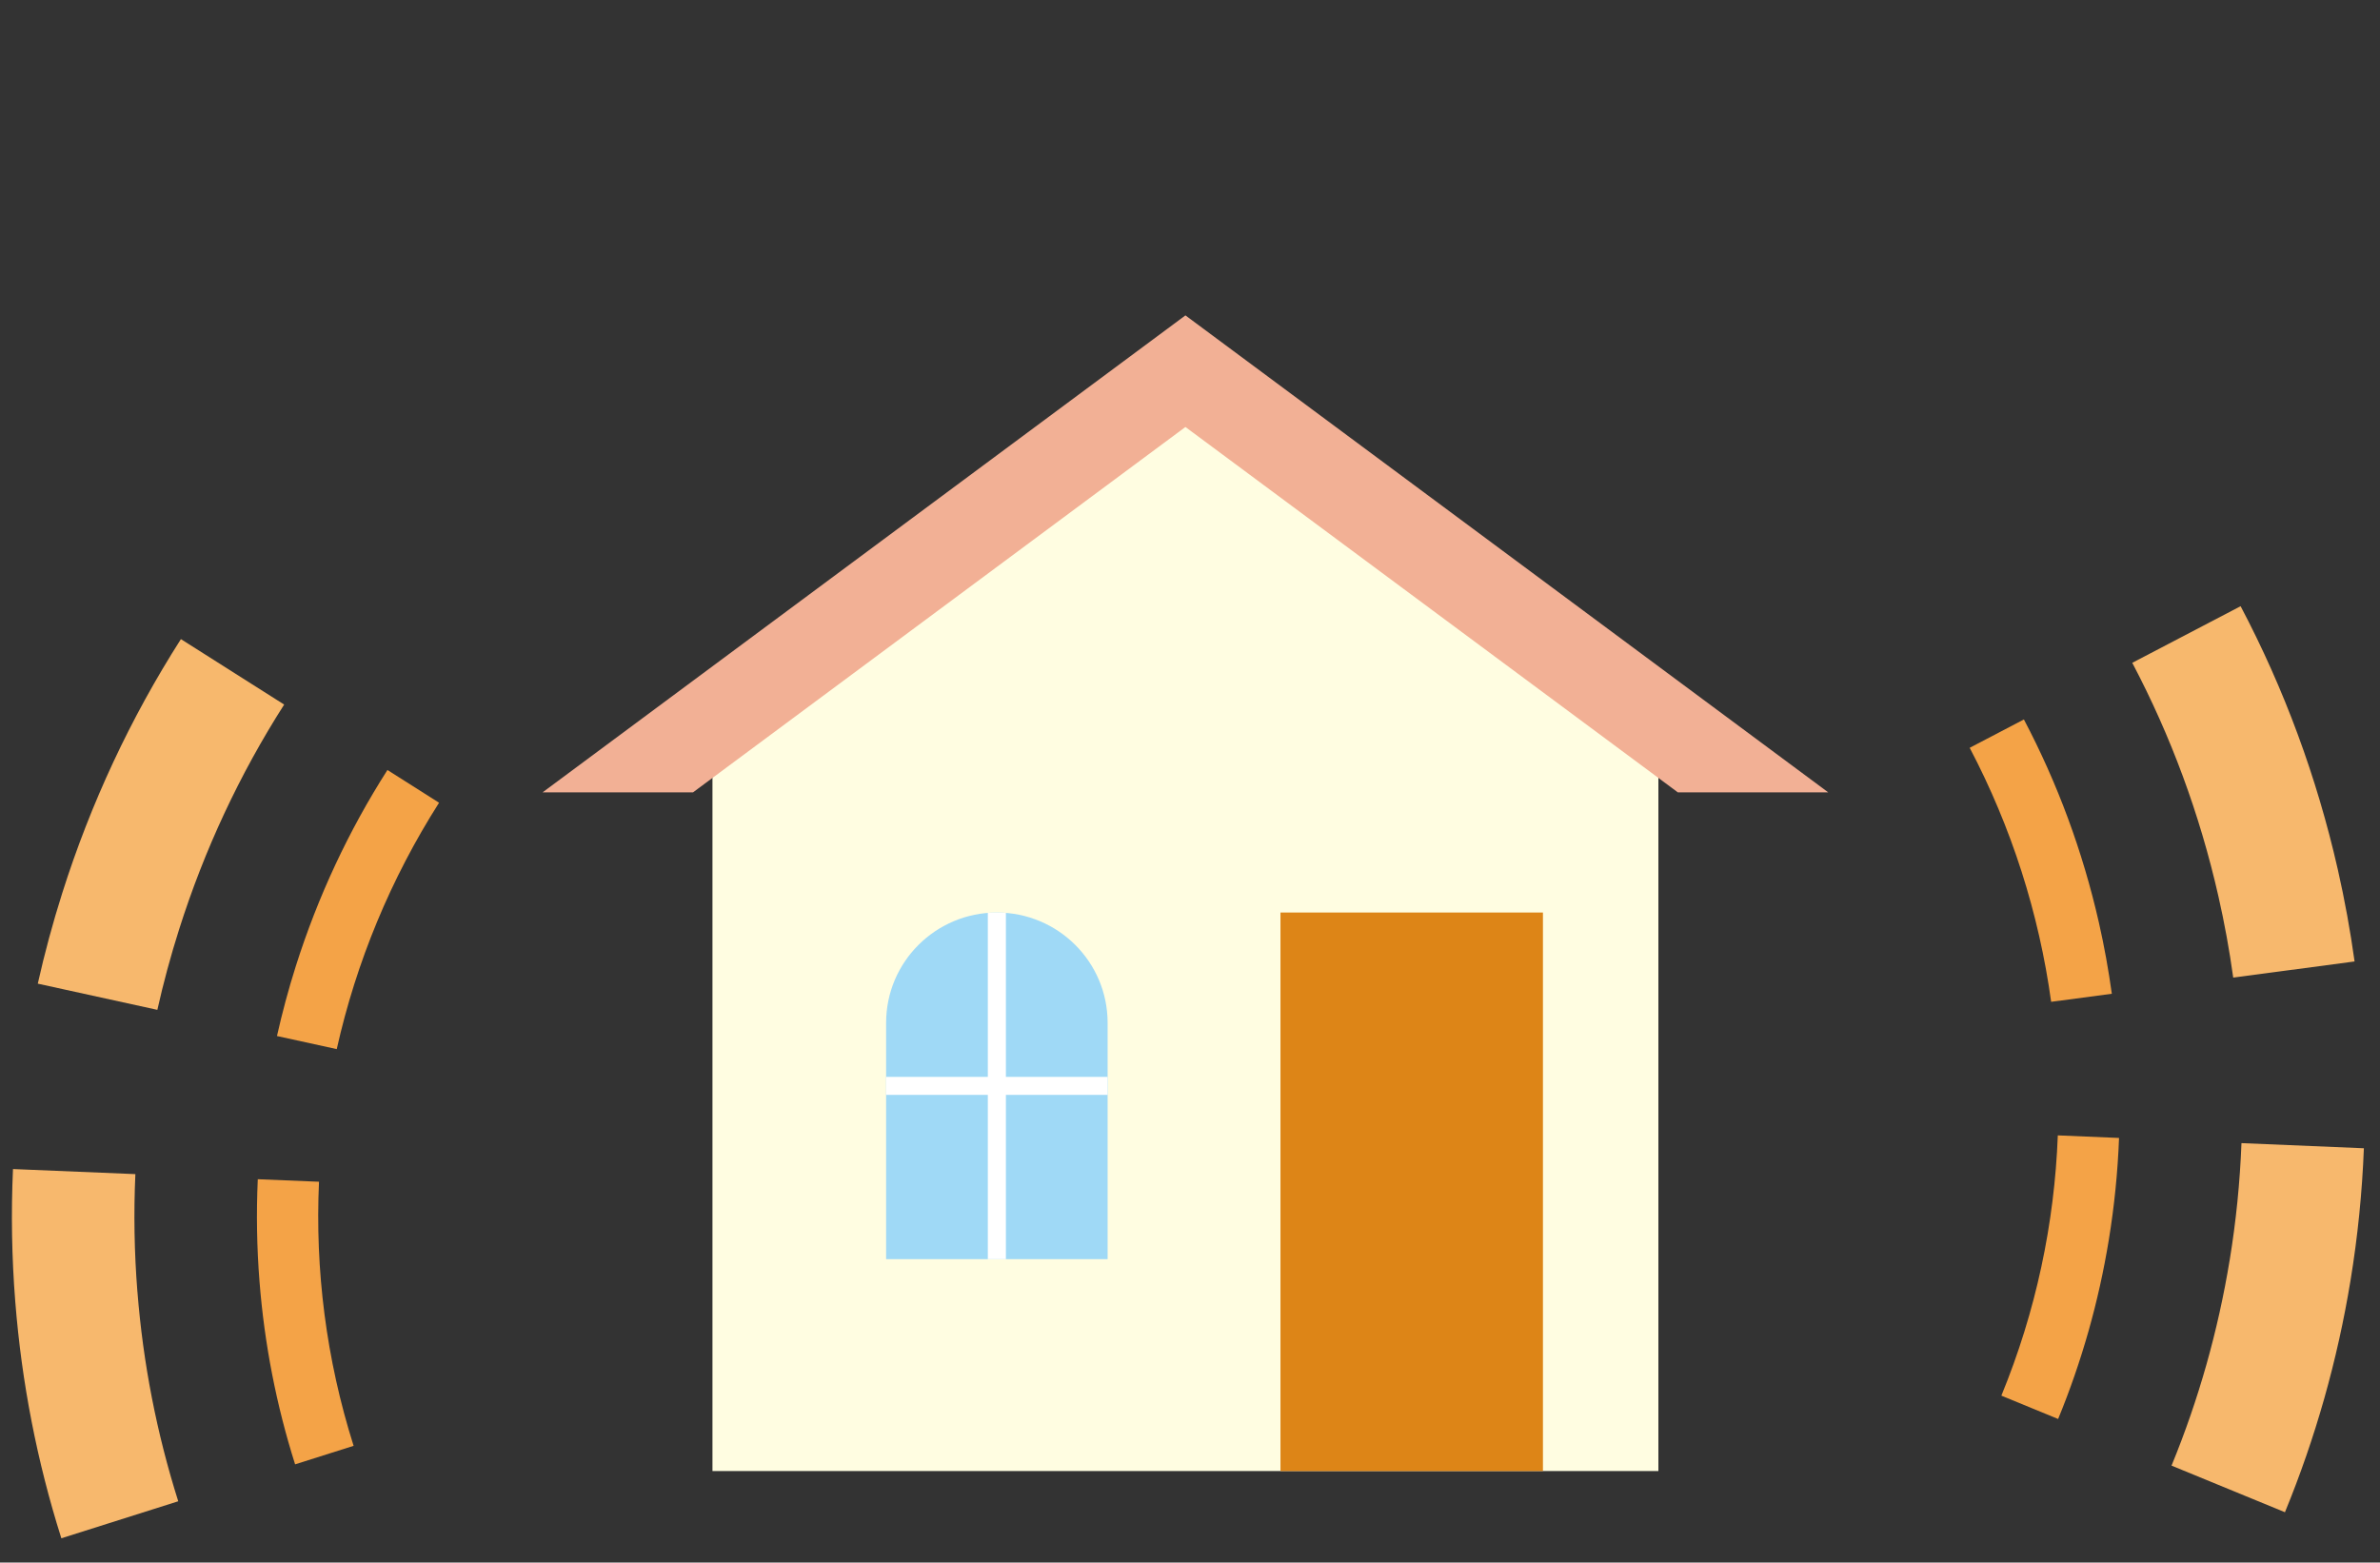<svg width="166" height="109" viewBox="0 0 166 109" fill="none" xmlns="http://www.w3.org/2000/svg">
<rect x="0" y="0" width="166" height="109" fill="#333333" stroke="none"/>
<g clip-path="url(#clip0_15_1574)">
<path d="M115.669 102.616H49.693V50.372L82.681 25.893L115.669 50.372V102.616Z" fill="#FFFDE1"/>
<path d="M69.529 63.655C65.262 63.655 61.805 67.1 61.805 71.348V87.836H77.254V71.348C77.254 67.099 73.795 63.655 69.529 63.655Z" fill="#9FD9F6"/>
<path d="M69.529 63.655C69.316 63.655 69.106 63.666 68.899 63.683V87.836H70.159V63.683C69.951 63.667 69.742 63.655 69.529 63.655Z" fill="white"/>
<path d="M77.254 75.119H61.805V76.374H77.254V75.119Z" fill="white"/>
<path d="M107.617 63.654H89.311V102.615H107.617V63.654Z" fill="#DD8517"/>
<path d="M127.515 55.271L82.681 22L37.845 55.271H48.337L82.681 29.785L117.025 55.271H127.515Z" fill="#F2B095"/>
<path d="M9.583 90.104C9.366 87.363 9.319 84.626 9.442 81.902L0.906 81.548C0.768 84.621 0.82 87.707 1.065 90.8C1.512 96.444 2.587 101.961 4.279 107.305L12.432 104.723C10.933 99.989 9.98 95.101 9.585 90.102L9.583 90.104Z" fill="#F7B86D"/>
<path d="M12.485 64.854C14.251 59.279 16.708 54.021 19.82 49.148L12.618 44.583C9.105 50.084 6.332 56.016 4.338 62.308C3.677 64.396 3.11 66.499 2.635 68.616L10.975 70.443C11.396 68.567 11.898 66.704 12.485 64.854Z" fill="#F7B86D"/>
<path d="M154.724 62.498C155.154 64.39 155.5 66.288 155.763 68.193L164.227 67.067C163.929 64.918 163.539 62.774 163.054 60.639C161.591 54.202 159.321 48.06 156.278 42.286L148.721 46.235C151.417 51.35 153.428 56.795 154.724 62.498Z" fill="#F7B86D"/>
<path d="M155.514 87.903C154.703 92.85 153.347 97.642 151.46 102.236L159.37 105.487C161.501 100.303 163.031 94.894 163.946 89.308C164.448 86.246 164.757 83.173 164.875 80.098L156.338 79.74C156.233 82.465 155.961 85.188 155.516 87.902L155.514 87.903Z" fill="#F7B86D"/>
<path d="M30.626 55.997L27.023 53.712C24.313 57.958 22.171 62.539 20.631 67.398C20.12 69.011 19.685 70.635 19.318 72.269L23.487 73.182C24.846 67.109 27.256 61.284 30.624 55.996L30.626 55.997Z" fill="#F4A347"/>
<path d="M22.251 82.434L17.98 82.258C17.873 84.632 17.912 87.018 18.101 89.408C18.446 93.762 19.275 98.019 20.583 102.147L24.663 100.855C22.746 94.797 21.97 88.567 22.25 82.436L22.251 82.434Z" fill="#F4A347"/>
<path d="M143.064 69.883L147.296 69.32C147.065 67.661 146.768 66.005 146.394 64.358C145.264 59.386 143.51 54.644 141.163 50.187L137.382 52.164C140.299 57.712 142.216 63.718 143.064 69.885L143.064 69.883Z" fill="#F4A347"/>
<path d="M139.591 97.356L143.55 98.983C145.196 94.98 146.379 90.806 147.084 86.495C147.471 84.129 147.708 81.754 147.799 79.379L143.528 79.2C143.297 85.333 142.006 91.477 139.591 97.354L139.591 97.356Z" fill="#F4A347"/>
</g>
<defs>
<clipPath id="clip0_15_1574">
<rect width="166" height="109" fill="white"/>
</clipPath>
</defs>
</svg>
